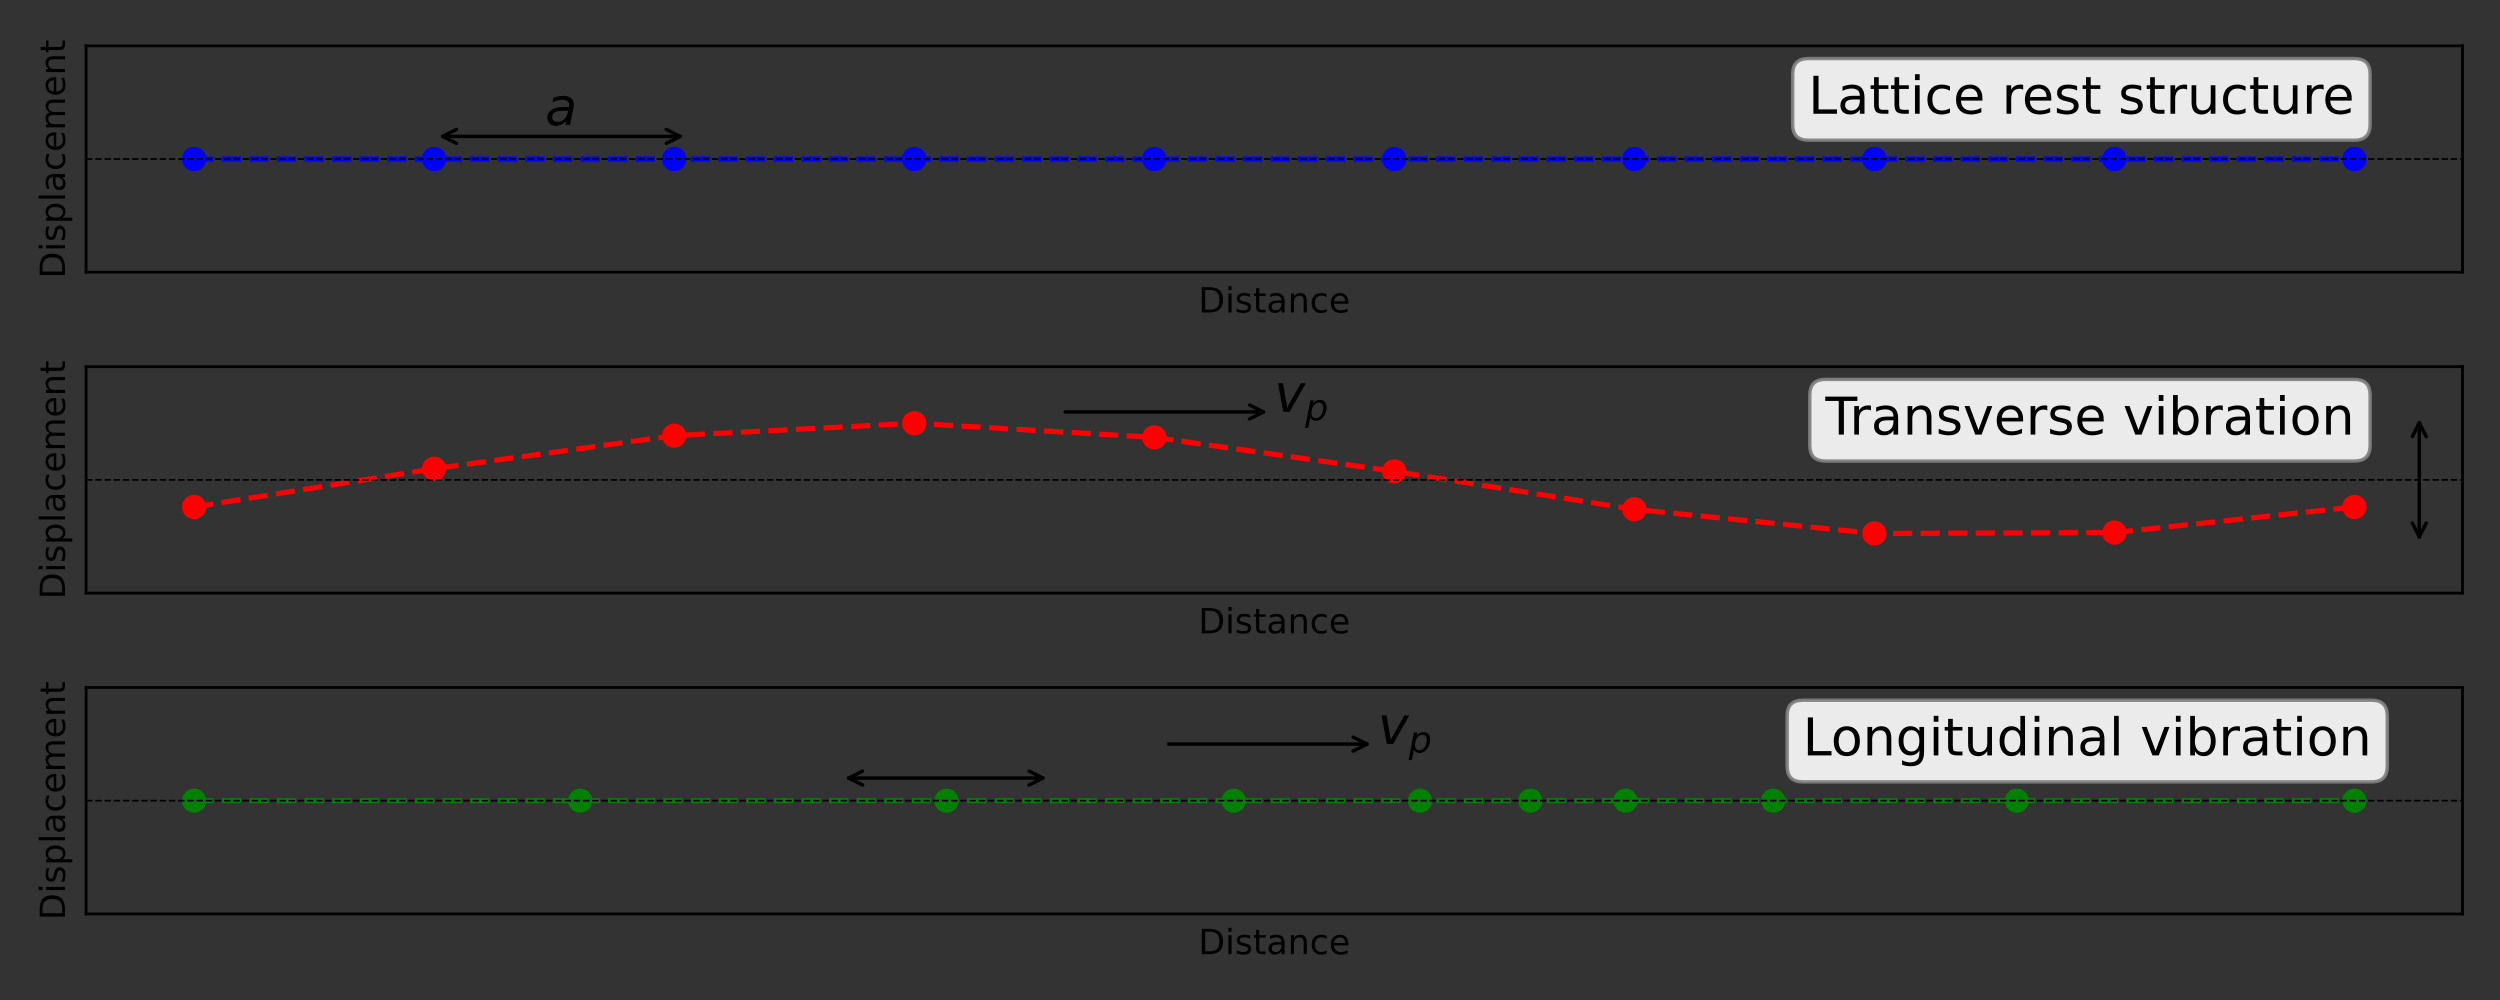 <?xml version="1.0" encoding="utf-8" standalone="no"?>
<!DOCTYPE svg PUBLIC "-//W3C//DTD SVG 1.1//EN"
  "http://www.w3.org/Graphics/SVG/1.1/DTD/svg11.dtd">
<!-- Created with matplotlib (https://matplotlib.org/) -->
<svg height="288pt" version="1.1" viewBox="0 0 720 288" width="720pt" xmlns="http://www.w3.org/2000/svg" xmlns:xlink="http://www.w3.org/1999/xlink">
 <rect x="0" y="0" width="720" height="288" fill="#333333" stroke="none"/>
 <defs>
  <style type="text/css">
*{stroke-linecap:butt;stroke-linejoin:round;}
  </style>
 </defs>
 <g id="figure_1">
  <g id="patch_1">
   <path d="M 0 288 
L 720 288 
L 720 0 
L 0 0 
z
" style="fill:none;"/>
  </g>
  <g id="axes_1">
   <g id="patch_2">
    <path d="M 24.8 78.4 
L 709.2 78.4 
L 709.2 13.199 
L 24.8 13.199 
z
" style="fill:none;"/>
   </g>
   <g id="matplotlib.axis_1">
    <g id="text_1">
     <!-- Distance -->
     <defs>
      <path d="M 19.672 64.797 
L 19.672 8.109 
L 31.594 8.109 
Q 46.688 8.109 53.688 14.938 
Q 60.688 21.781 60.688 36.531 
Q 60.688 51.172 53.688 57.984 
Q 46.688 64.797 31.594 64.797 
z
M 9.812 72.906 
L 30.078 72.906 
Q 51.266 72.906 61.172 64.094 
Q 71.094 55.281 71.094 36.531 
Q 71.094 17.672 61.125 8.828 
Q 51.172 0 30.078 0 
L 9.812 0 
z
" id="DejaVuSans-68"/>
      <path d="M 9.422 54.688 
L 18.406 54.688 
L 18.406 0 
L 9.422 0 
z
M 9.422 75.984 
L 18.406 75.984 
L 18.406 64.594 
L 9.422 64.594 
z
" id="DejaVuSans-105"/>
      <path d="M 44.281 53.078 
L 44.281 44.578 
Q 40.484 46.531 36.375 47.5 
Q 32.281 48.484 27.875 48.484 
Q 21.188 48.484 17.844 46.438 
Q 14.5 44.391 14.5 40.281 
Q 14.5 37.156 16.891 35.375 
Q 19.281 33.594 26.516 31.984 
L 29.594 31.297 
Q 39.156 29.25 43.188 25.516 
Q 47.219 21.781 47.219 15.094 
Q 47.219 7.469 41.188 3.016 
Q 35.156 -1.422 24.609 -1.422 
Q 20.219 -1.422 15.453 -0.562 
Q 10.688 0.297 5.422 2 
L 5.422 11.281 
Q 10.406 8.688 15.234 7.391 
Q 20.062 6.109 24.812 6.109 
Q 31.156 6.109 34.562 8.281 
Q 37.984 10.453 37.984 14.406 
Q 37.984 18.062 35.516 20.016 
Q 33.062 21.969 24.703 23.781 
L 21.578 24.516 
Q 13.234 26.266 9.516 29.906 
Q 5.812 33.547 5.812 39.891 
Q 5.812 47.609 11.281 51.797 
Q 16.75 56 26.812 56 
Q 31.781 56 36.172 55.266 
Q 40.578 54.547 44.281 53.078 
z
" id="DejaVuSans-115"/>
      <path d="M 18.312 70.219 
L 18.312 54.688 
L 36.812 54.688 
L 36.812 47.703 
L 18.312 47.703 
L 18.312 18.016 
Q 18.312 11.328 20.141 9.422 
Q 21.969 7.516 27.594 7.516 
L 36.812 7.516 
L 36.812 0 
L 27.594 0 
Q 17.188 0 13.234 3.875 
Q 9.281 7.766 9.281 18.016 
L 9.281 47.703 
L 2.688 47.703 
L 2.688 54.688 
L 9.281 54.688 
L 9.281 70.219 
z
" id="DejaVuSans-116"/>
      <path d="M 34.281 27.484 
Q 23.391 27.484 19.188 25 
Q 14.984 22.516 14.984 16.5 
Q 14.984 11.719 18.141 8.906 
Q 21.297 6.109 26.703 6.109 
Q 34.188 6.109 38.703 11.406 
Q 43.219 16.703 43.219 25.484 
L 43.219 27.484 
z
M 52.203 31.203 
L 52.203 0 
L 43.219 0 
L 43.219 8.297 
Q 40.141 3.328 35.547 0.953 
Q 30.953 -1.422 24.312 -1.422 
Q 15.922 -1.422 10.953 3.297 
Q 6 8.016 6 15.922 
Q 6 25.141 12.172 29.828 
Q 18.359 34.516 30.609 34.516 
L 43.219 34.516 
L 43.219 35.406 
Q 43.219 41.609 39.141 45 
Q 35.062 48.391 27.688 48.391 
Q 23 48.391 18.547 47.266 
Q 14.109 46.141 10.016 43.891 
L 10.016 52.203 
Q 14.938 54.109 19.578 55.047 
Q 24.219 56 28.609 56 
Q 40.484 56 46.344 49.844 
Q 52.203 43.703 52.203 31.203 
z
" id="DejaVuSans-97"/>
      <path d="M 54.891 33.016 
L 54.891 0 
L 45.906 0 
L 45.906 32.719 
Q 45.906 40.484 42.875 44.328 
Q 39.844 48.188 33.797 48.188 
Q 26.516 48.188 22.312 43.547 
Q 18.109 38.922 18.109 30.906 
L 18.109 0 
L 9.078 0 
L 9.078 54.688 
L 18.109 54.688 
L 18.109 46.188 
Q 21.344 51.125 25.703 53.562 
Q 30.078 56 35.797 56 
Q 45.219 56 50.047 50.172 
Q 54.891 44.344 54.891 33.016 
z
" id="DejaVuSans-110"/>
      <path d="M 48.781 52.594 
L 48.781 44.188 
Q 44.969 46.297 41.141 47.344 
Q 37.312 48.391 33.406 48.391 
Q 24.656 48.391 19.812 42.844 
Q 14.984 37.312 14.984 27.297 
Q 14.984 17.281 19.812 11.734 
Q 24.656 6.203 33.406 6.203 
Q 37.312 6.203 41.141 7.25 
Q 44.969 8.297 48.781 10.406 
L 48.781 2.094 
Q 45.016 0.344 40.984 -0.531 
Q 36.969 -1.422 32.422 -1.422 
Q 20.062 -1.422 12.781 6.344 
Q 5.516 14.109 5.516 27.297 
Q 5.516 40.672 12.859 48.328 
Q 20.219 56 33.016 56 
Q 37.156 56 41.109 55.141 
Q 45.062 54.297 48.781 52.594 
z
" id="DejaVuSans-99"/>
      <path d="M 56.203 29.594 
L 56.203 25.203 
L 14.891 25.203 
Q 15.484 15.922 20.484 11.062 
Q 25.484 6.203 34.422 6.203 
Q 39.594 6.203 44.453 7.469 
Q 49.312 8.734 54.109 11.281 
L 54.109 2.781 
Q 49.266 0.734 44.188 -0.344 
Q 39.109 -1.422 33.891 -1.422 
Q 20.797 -1.422 13.156 6.188 
Q 5.516 13.812 5.516 26.812 
Q 5.516 40.234 12.766 48.109 
Q 20.016 56 32.328 56 
Q 43.359 56 49.781 48.891 
Q 56.203 41.797 56.203 29.594 
z
M 47.219 32.234 
Q 47.125 39.594 43.094 43.984 
Q 39.062 48.391 32.422 48.391 
Q 24.906 48.391 20.391 44.141 
Q 15.875 39.891 15.188 32.172 
z
" id="DejaVuSans-101"/>
     </defs>
     <g transform="translate(345.137 89.998)scale(0.1 -0.1)">
      <use xlink:href="#DejaVuSans-68"/>
      <use x="77.002" xlink:href="#DejaVuSans-105"/>
      <use x="104.785" xlink:href="#DejaVuSans-115"/>
      <use x="156.885" xlink:href="#DejaVuSans-116"/>
      <use x="196.094" xlink:href="#DejaVuSans-97"/>
      <use x="257.373" xlink:href="#DejaVuSans-110"/>
      <use x="320.752" xlink:href="#DejaVuSans-99"/>
      <use x="375.732" xlink:href="#DejaVuSans-101"/>
     </g>
    </g>
   </g>
   <g id="matplotlib.axis_2">
    <g id="text_2">
     <!-- Displacement -->
     <defs>
      <path d="M 18.109 8.203 
L 18.109 -20.797 
L 9.078 -20.797 
L 9.078 54.688 
L 18.109 54.688 
L 18.109 46.391 
Q 20.953 51.266 25.266 53.625 
Q 29.594 56 35.594 56 
Q 45.562 56 51.781 48.094 
Q 58.016 40.188 58.016 27.297 
Q 58.016 14.406 51.781 6.484 
Q 45.562 -1.422 35.594 -1.422 
Q 29.594 -1.422 25.266 0.953 
Q 20.953 3.328 18.109 8.203 
z
M 48.688 27.297 
Q 48.688 37.203 44.609 42.844 
Q 40.531 48.484 33.406 48.484 
Q 26.266 48.484 22.188 42.844 
Q 18.109 37.203 18.109 27.297 
Q 18.109 17.391 22.188 11.75 
Q 26.266 6.109 33.406 6.109 
Q 40.531 6.109 44.609 11.75 
Q 48.688 17.391 48.688 27.297 
z
" id="DejaVuSans-112"/>
      <path d="M 9.422 75.984 
L 18.406 75.984 
L 18.406 0 
L 9.422 0 
z
" id="DejaVuSans-108"/>
      <path d="M 52 44.188 
Q 55.375 50.25 60.062 53.125 
Q 64.75 56 71.094 56 
Q 79.641 56 84.281 50.016 
Q 88.922 44.047 88.922 33.016 
L 88.922 0 
L 79.891 0 
L 79.891 32.719 
Q 79.891 40.578 77.094 44.375 
Q 74.312 48.188 68.609 48.188 
Q 61.625 48.188 57.562 43.547 
Q 53.516 38.922 53.516 30.906 
L 53.516 0 
L 44.484 0 
L 44.484 32.719 
Q 44.484 40.625 41.703 44.406 
Q 38.922 48.188 33.109 48.188 
Q 26.219 48.188 22.156 43.531 
Q 18.109 38.875 18.109 30.906 
L 18.109 0 
L 9.078 0 
L 9.078 54.688 
L 18.109 54.688 
L 18.109 46.188 
Q 21.188 51.219 25.484 53.609 
Q 29.781 56 35.688 56 
Q 41.656 56 45.828 52.969 
Q 50 49.953 52 44.188 
z
" id="DejaVuSans-109"/>
     </defs>
     <g transform="translate(18.72 80.172)rotate(-90)scale(0.1 -0.1)">
      <use xlink:href="#DejaVuSans-68"/>
      <use x="77.002" xlink:href="#DejaVuSans-105"/>
      <use x="104.785" xlink:href="#DejaVuSans-115"/>
      <use x="156.885" xlink:href="#DejaVuSans-112"/>
      <use x="220.361" xlink:href="#DejaVuSans-108"/>
      <use x="248.145" xlink:href="#DejaVuSans-97"/>
      <use x="309.424" xlink:href="#DejaVuSans-99"/>
      <use x="364.404" xlink:href="#DejaVuSans-101"/>
      <use x="425.928" xlink:href="#DejaVuSans-109"/>
      <use x="523.34" xlink:href="#DejaVuSans-101"/>
      <use x="584.863" xlink:href="#DejaVuSans-110"/>
      <use x="648.242" xlink:href="#DejaVuSans-116"/>
     </g>
    </g>
   </g>
   <g id="line2d_1">
    <path clip-path="url(#p60d34b40c6)" d="M 55.909 45.799 
L 125.04 45.799 
L 194.172 45.799 
L 263.303 45.799 
L 332.434 45.799 
L 401.566 45.799 
L 470.697 45.799 
L 539.828 45.799 
L 608.96 45.799 
L 678.091 45.799 
" style="fill:none;stroke:#0000ff;stroke-dasharray:5.55,2.4;stroke-dashoffset:0;stroke-width:1.5;"/>
    <defs>
     <path d="M 0 3 
C 0.796 3 1.559 2.684 2.121 2.121 
C 2.684 1.559 3 0.796 3 0 
C 3 -0.796 2.684 -1.559 2.121 -2.121 
C 1.559 -2.684 0.796 -3 0 -3 
C -0.796 -3 -1.559 -2.684 -2.121 -2.121 
C -2.684 -1.559 -3 -0.796 -3 0 
C -3 0.796 -2.684 1.559 -2.121 2.121 
C -1.559 2.684 -0.796 3 0 3 
z
" id="m6bed01bec3" style="stroke:#0000ff;"/>
    </defs>
    <g clip-path="url(#p60d34b40c6)">
     <use style="fill:#0000ff;stroke:#0000ff;" x="55.909" xlink:href="#m6bed01bec3" y="45.799"/>
     <use style="fill:#0000ff;stroke:#0000ff;" x="125.04" xlink:href="#m6bed01bec3" y="45.799"/>
     <use style="fill:#0000ff;stroke:#0000ff;" x="194.172" xlink:href="#m6bed01bec3" y="45.799"/>
     <use style="fill:#0000ff;stroke:#0000ff;" x="263.303" xlink:href="#m6bed01bec3" y="45.799"/>
     <use style="fill:#0000ff;stroke:#0000ff;" x="332.434" xlink:href="#m6bed01bec3" y="45.799"/>
     <use style="fill:#0000ff;stroke:#0000ff;" x="401.566" xlink:href="#m6bed01bec3" y="45.799"/>
     <use style="fill:#0000ff;stroke:#0000ff;" x="470.697" xlink:href="#m6bed01bec3" y="45.799"/>
     <use style="fill:#0000ff;stroke:#0000ff;" x="539.828" xlink:href="#m6bed01bec3" y="45.799"/>
     <use style="fill:#0000ff;stroke:#0000ff;" x="608.96" xlink:href="#m6bed01bec3" y="45.799"/>
     <use style="fill:#0000ff;stroke:#0000ff;" x="678.091" xlink:href="#m6bed01bec3" y="45.799"/>
    </g>
   </g>
   <g id="line2d_2">
    <path clip-path="url(#p60d34b40c6)" d="M 24.8 45.799 
L 709.2 45.799 
" style="fill:none;stroke:#000000;stroke-dasharray:1.85,0.8;stroke-dashoffset:0;stroke-width:0.5;"/>
   </g>
   <g id="patch_3">
    <path d="M 24.8 78.4 
L 24.8 13.199 
" style="fill:none;stroke:#000000;stroke-linecap:square;stroke-linejoin:miter;stroke-width:0.8;"/>
   </g>
   <g id="patch_4">
    <path d="M 709.2 78.4 
L 709.2 13.199 
" style="fill:none;stroke:#000000;stroke-linecap:square;stroke-linejoin:miter;stroke-width:0.8;"/>
   </g>
   <g id="patch_5">
    <path d="M 24.8 78.4 
L 709.2 78.4 
" style="fill:none;stroke:#000000;stroke-linecap:square;stroke-linejoin:miter;stroke-width:0.8;"/>
   </g>
   <g id="patch_6">
    <path d="M 24.8 13.199 
L 709.2 13.199 
" style="fill:none;stroke:#000000;stroke-linecap:square;stroke-linejoin:miter;stroke-width:0.8;"/>
   </g>
   <g id="patch_7">
    <path d="M 195.892 39.279 
Q 161.68 39.279 127.467 39.279 
" style="fill:none;stroke:#000000;stroke-linecap:round;"/>
    <path d="M 191.892 37.279 
L 195.892 39.279 
L 191.892 41.279 
" style="fill:none;stroke:#000000;stroke-linecap:round;"/>
    <path d="M 131.467 41.279 
L 127.467 39.279 
L 131.467 37.279 
" style="fill:none;stroke:#000000;stroke-linecap:round;"/>
   </g>
   <g id="text_3">
    <!-- $a$ -->
    <defs>
     <path d="M 53.719 31.203 
L 47.609 0 
L 38.625 0 
L 40.281 8.297 
Q 36.328 3.422 31.266 1 
Q 26.219 -1.422 20.016 -1.422 
Q 13.031 -1.422 8.562 2.844 
Q 4.109 7.125 4.109 13.812 
Q 4.109 23.391 11.75 28.953 
Q 19.391 34.516 32.812 34.516 
L 45.312 34.516 
L 45.797 36.922 
Q 45.906 37.312 45.953 37.766 
Q 46 38.234 46 39.203 
Q 46 43.562 42.453 45.969 
Q 38.922 48.391 32.516 48.391 
Q 28.125 48.391 23.5 47.266 
Q 18.891 46.141 14.016 43.891 
L 15.578 52.203 
Q 20.656 54.109 25.516 55.047 
Q 30.375 56 34.906 56 
Q 44.578 56 49.625 51.797 
Q 54.688 47.609 54.688 39.594 
Q 54.688 37.984 54.438 35.812 
Q 54.203 33.641 53.719 31.203 
z
M 44 27.484 
L 35.016 27.484 
Q 23.969 27.484 18.672 24.531 
Q 13.375 21.578 13.375 15.375 
Q 13.375 11.078 16.078 8.641 
Q 18.797 6.203 23.578 6.203 
Q 30.906 6.203 36.375 11.453 
Q 41.844 16.703 43.609 25.484 
z
" id="DejaVuSans-Oblique-97"/>
    </defs>
    <g transform="translate(157.03 36.019)scale(0.15 -0.15)">
     <use xlink:href="#DejaVuSans-Oblique-97"/>
    </g>
   </g>
   <g id="text_4">
    <g id="patch_8">
     <path d="M 520.788 40.379 
L 678.091 40.379 
Q 682.591 40.379 682.591 35.879 
L 682.591 21.361 
Q 682.591 16.861 678.091 16.861 
L 520.788 16.861 
Q 516.288 16.861 516.288 21.361 
L 516.288 35.879 
Q 516.288 40.379 520.788 40.379 
z
" style="fill:#ffffff;opacity:0.9;stroke:#808080;stroke-linejoin:miter;"/>
    </g>
    <!-- Lattice rest structure -->
    <defs>
     <path d="M 9.812 72.906 
L 19.672 72.906 
L 19.672 8.297 
L 55.172 8.297 
L 55.172 0 
L 9.812 0 
z
" id="DejaVuSans-76"/>
     <path id="DejaVuSans-32"/>
     <path d="M 41.109 46.297 
Q 39.594 47.172 37.812 47.578 
Q 36.031 48 33.891 48 
Q 26.266 48 22.188 43.047 
Q 18.109 38.094 18.109 28.812 
L 18.109 0 
L 9.078 0 
L 9.078 54.688 
L 18.109 54.688 
L 18.109 46.188 
Q 20.953 51.172 25.484 53.578 
Q 30.031 56 36.531 56 
Q 37.453 56 38.578 55.875 
Q 39.703 55.766 41.062 55.516 
z
" id="DejaVuSans-114"/>
     <path d="M 8.5 21.578 
L 8.5 54.688 
L 17.484 54.688 
L 17.484 21.922 
Q 17.484 14.156 20.5 10.266 
Q 23.531 6.391 29.594 6.391 
Q 36.859 6.391 41.078 11.031 
Q 45.312 15.672 45.312 23.688 
L 45.312 54.688 
L 54.297 54.688 
L 54.297 0 
L 45.312 0 
L 45.312 8.406 
Q 42.047 3.422 37.719 1 
Q 33.406 -1.422 27.688 -1.422 
Q 18.266 -1.422 13.375 4.438 
Q 8.5 10.297 8.5 21.578 
z
M 31.109 56 
z
" id="DejaVuSans-117"/>
    </defs>
    <g transform="translate(520.788 32.759)scale(0.15 -0.15)">
     <use xlink:href="#DejaVuSans-76"/>
     <use x="55.713" xlink:href="#DejaVuSans-97"/>
     <use x="116.992" xlink:href="#DejaVuSans-116"/>
     <use x="156.201" xlink:href="#DejaVuSans-116"/>
     <use x="195.41" xlink:href="#DejaVuSans-105"/>
     <use x="223.193" xlink:href="#DejaVuSans-99"/>
     <use x="278.174" xlink:href="#DejaVuSans-101"/>
     <use x="339.697" xlink:href="#DejaVuSans-32"/>
     <use x="371.484" xlink:href="#DejaVuSans-114"/>
     <use x="410.348" xlink:href="#DejaVuSans-101"/>
     <use x="471.871" xlink:href="#DejaVuSans-115"/>
     <use x="523.971" xlink:href="#DejaVuSans-116"/>
     <use x="563.18" xlink:href="#DejaVuSans-32"/>
     <use x="594.967" xlink:href="#DejaVuSans-115"/>
     <use x="647.066" xlink:href="#DejaVuSans-116"/>
     <use x="686.275" xlink:href="#DejaVuSans-114"/>
     <use x="727.389" xlink:href="#DejaVuSans-117"/>
     <use x="790.768" xlink:href="#DejaVuSans-99"/>
     <use x="845.748" xlink:href="#DejaVuSans-116"/>
     <use x="884.957" xlink:href="#DejaVuSans-117"/>
     <use x="948.336" xlink:href="#DejaVuSans-114"/>
     <use x="987.199" xlink:href="#DejaVuSans-101"/>
    </g>
   </g>
  </g>
  <g id="axes_2">
   <g id="patch_9">
    <path d="M 24.8 170.8 
L 709.2 170.8 
L 709.2 105.599 
L 24.8 105.599 
z
" style="fill:none;"/>
   </g>
   <g id="matplotlib.axis_3">
    <g id="text_5">
     <!-- Distance -->
     <g transform="translate(345.137 182.398)scale(0.1 -0.1)">
      <use xlink:href="#DejaVuSans-68"/>
      <use x="77.002" xlink:href="#DejaVuSans-105"/>
      <use x="104.785" xlink:href="#DejaVuSans-115"/>
      <use x="156.885" xlink:href="#DejaVuSans-116"/>
      <use x="196.094" xlink:href="#DejaVuSans-97"/>
      <use x="257.373" xlink:href="#DejaVuSans-110"/>
      <use x="320.752" xlink:href="#DejaVuSans-99"/>
      <use x="375.732" xlink:href="#DejaVuSans-101"/>
     </g>
    </g>
   </g>
   <g id="matplotlib.axis_4">
    <g id="text_6">
     <!-- Displacement -->
     <g transform="translate(18.72 172.572)rotate(-90)scale(0.1 -0.1)">
      <use xlink:href="#DejaVuSans-68"/>
      <use x="77.002" xlink:href="#DejaVuSans-105"/>
      <use x="104.785" xlink:href="#DejaVuSans-115"/>
      <use x="156.885" xlink:href="#DejaVuSans-112"/>
      <use x="220.361" xlink:href="#DejaVuSans-108"/>
      <use x="248.145" xlink:href="#DejaVuSans-97"/>
      <use x="309.424" xlink:href="#DejaVuSans-99"/>
      <use x="364.404" xlink:href="#DejaVuSans-101"/>
      <use x="425.928" xlink:href="#DejaVuSans-109"/>
      <use x="523.34" xlink:href="#DejaVuSans-101"/>
      <use x="584.863" xlink:href="#DejaVuSans-110"/>
      <use x="648.242" xlink:href="#DejaVuSans-116"/>
     </g>
    </g>
   </g>
   <g id="line2d_3">
    <path clip-path="url(#p6afa0eaeaa)" d="M 55.909 146.014 
L 125.04 134.991 
L 194.172 125.469 
L 263.303 121.903 
L 332.434 125.963 
L 401.566 135.748 
L 470.697 146.68 
L 539.828 153.644 
L 608.96 153.381 
L 678.091 146.014 
" style="fill:none;stroke:#ff0000;stroke-dasharray:5.55,2.4;stroke-dashoffset:0;stroke-width:1.5;"/>
    <defs>
     <path d="M 0 3 
C 0.796 3 1.559 2.684 2.121 2.121 
C 2.684 1.559 3 0.796 3 0 
C 3 -0.796 2.684 -1.559 2.121 -2.121 
C 1.559 -2.684 0.796 -3 0 -3 
C -0.796 -3 -1.559 -2.684 -2.121 -2.121 
C -2.684 -1.559 -3 -0.796 -3 0 
C -3 0.796 -2.684 1.559 -2.121 2.121 
C -1.559 2.684 -0.796 3 0 3 
z
" id="m65dce9ff6a" style="stroke:#ff0000;"/>
    </defs>
    <g clip-path="url(#p6afa0eaeaa)">
     <use style="fill:#ff0000;stroke:#ff0000;" x="55.909" xlink:href="#m65dce9ff6a" y="146.014"/>
     <use style="fill:#ff0000;stroke:#ff0000;" x="125.04" xlink:href="#m65dce9ff6a" y="134.991"/>
     <use style="fill:#ff0000;stroke:#ff0000;" x="194.172" xlink:href="#m65dce9ff6a" y="125.469"/>
     <use style="fill:#ff0000;stroke:#ff0000;" x="263.303" xlink:href="#m65dce9ff6a" y="121.903"/>
     <use style="fill:#ff0000;stroke:#ff0000;" x="332.434" xlink:href="#m65dce9ff6a" y="125.963"/>
     <use style="fill:#ff0000;stroke:#ff0000;" x="401.566" xlink:href="#m65dce9ff6a" y="135.748"/>
     <use style="fill:#ff0000;stroke:#ff0000;" x="470.697" xlink:href="#m65dce9ff6a" y="146.68"/>
     <use style="fill:#ff0000;stroke:#ff0000;" x="539.828" xlink:href="#m65dce9ff6a" y="153.644"/>
     <use style="fill:#ff0000;stroke:#ff0000;" x="608.96" xlink:href="#m65dce9ff6a" y="153.381"/>
     <use style="fill:#ff0000;stroke:#ff0000;" x="678.091" xlink:href="#m65dce9ff6a" y="146.014"/>
    </g>
   </g>
   <g id="line2d_4">
    <path clip-path="url(#p6afa0eaeaa)" d="M 24.8 138.199 
L 709.2 138.199 
" style="fill:none;stroke:#000000;stroke-dasharray:1.85,0.8;stroke-dashoffset:0;stroke-width:0.5;"/>
   </g>
   <g id="patch_10">
    <path d="M 24.8 170.8 
L 24.8 105.599 
" style="fill:none;stroke:#000000;stroke-linecap:square;stroke-linejoin:miter;stroke-width:0.8;"/>
   </g>
   <g id="patch_11">
    <path d="M 709.2 170.8 
L 709.2 105.599 
" style="fill:none;stroke:#000000;stroke-linecap:square;stroke-linejoin:miter;stroke-width:0.8;"/>
   </g>
   <g id="patch_12">
    <path d="M 24.8 170.8 
L 709.2 170.8 
" style="fill:none;stroke:#000000;stroke-linecap:square;stroke-linejoin:miter;stroke-width:0.8;"/>
   </g>
   <g id="patch_13">
    <path d="M 24.8 105.599 
L 709.2 105.599 
" style="fill:none;stroke:#000000;stroke-linecap:square;stroke-linejoin:miter;stroke-width:0.8;"/>
   </g>
   <g id="patch_14">
    <path d="M 363.881 118.639 
Q 335.892 118.639 306.785 118.639 
" style="fill:none;stroke:#000000;stroke-linecap:round;"/>
    <path d="M 359.881 116.639 
L 363.881 118.639 
L 359.881 120.639 
" style="fill:none;stroke:#000000;stroke-linecap:round;"/>
   </g>
   <g id="text_7">
    <!-- $v_p$ -->
    <defs>
     <path d="M 7.172 54.688 
L 16.703 54.688 
L 24.703 8.203 
L 50.875 54.688 
L 60.406 54.688 
L 29.297 0 
L 17.188 0 
z
" id="DejaVuSans-Oblique-118"/>
     <path d="M 49.609 33.688 
Q 49.609 40.875 46.484 44.672 
Q 43.359 48.484 37.5 48.484 
Q 33.5 48.484 29.859 46.438 
Q 26.219 44.391 23.391 40.484 
Q 20.609 36.625 18.938 31.156 
Q 17.281 25.688 17.281 20.312 
Q 17.281 13.484 20.406 9.797 
Q 23.531 6.109 29.297 6.109 
Q 33.547 6.109 37.188 8.109 
Q 40.828 10.109 43.406 13.922 
Q 46.188 17.922 47.891 23.344 
Q 49.609 28.766 49.609 33.688 
z
M 21.781 46.391 
Q 25.391 51.125 30.297 53.562 
Q 35.203 56 41.219 56 
Q 49.609 56 54.25 50.5 
Q 58.891 45.016 58.891 35.109 
Q 58.891 27 56 19.656 
Q 53.125 12.312 47.703 6.5 
Q 44.094 2.641 39.547 0.609 
Q 35.016 -1.422 29.984 -1.422 
Q 24.172 -1.422 20.219 1 
Q 16.266 3.422 14.312 8.203 
L 8.688 -20.797 
L -0.297 -20.797 
L 14.406 54.688 
L 23.391 54.688 
z
" id="DejaVuSans-Oblique-112"/>
    </defs>
    <g transform="translate(367 118.639)scale(0.15 -0.15)">
     <use transform="translate(0 0.312)" xlink:href="#DejaVuSans-Oblique-118"/>
     <use transform="translate(59.18 -16.094)scale(0.7)" xlink:href="#DejaVuSans-Oblique-112"/>
    </g>
   </g>
   <g id="patch_15">
    <path d="M 696.756 121.758 
Q 696.756 138.201 696.756 154.643 
" style="fill:none;stroke:#000000;stroke-linecap:round;"/>
    <path d="M 694.756 125.758 
L 696.756 121.758 
L 698.756 125.758 
" style="fill:none;stroke:#000000;stroke-linecap:round;"/>
    <path d="M 698.756 150.643 
L 696.756 154.643 
L 694.756 150.643 
" style="fill:none;stroke:#000000;stroke-linecap:round;"/>
   </g>
   <g id="text_8">
    <g id="patch_16">
     <path d="M 525.719 132.779 
L 678.091 132.779 
Q 682.591 132.779 682.591 128.279 
L 682.591 113.761 
Q 682.591 109.261 678.091 109.261 
L 525.719 109.261 
Q 521.219 109.261 521.219 113.761 
L 521.219 128.279 
Q 521.219 132.779 525.719 132.779 
z
" style="fill:#ffffff;opacity:0.9;stroke:#808080;stroke-linejoin:miter;"/>
    </g>
    <!-- Transverse vibration -->
    <defs>
     <path d="M -0.297 72.906 
L 61.375 72.906 
L 61.375 64.594 
L 35.5 64.594 
L 35.5 0 
L 25.594 0 
L 25.594 64.594 
L -0.297 64.594 
z
" id="DejaVuSans-84"/>
     <path d="M 2.984 54.688 
L 12.5 54.688 
L 29.594 8.797 
L 46.688 54.688 
L 56.203 54.688 
L 35.688 0 
L 23.484 0 
z
" id="DejaVuSans-118"/>
     <path d="M 48.688 27.297 
Q 48.688 37.203 44.609 42.844 
Q 40.531 48.484 33.406 48.484 
Q 26.266 48.484 22.188 42.844 
Q 18.109 37.203 18.109 27.297 
Q 18.109 17.391 22.188 11.75 
Q 26.266 6.109 33.406 6.109 
Q 40.531 6.109 44.609 11.75 
Q 48.688 17.391 48.688 27.297 
z
M 18.109 46.391 
Q 20.953 51.266 25.266 53.625 
Q 29.594 56 35.594 56 
Q 45.562 56 51.781 48.094 
Q 58.016 40.188 58.016 27.297 
Q 58.016 14.406 51.781 6.484 
Q 45.562 -1.422 35.594 -1.422 
Q 29.594 -1.422 25.266 0.953 
Q 20.953 3.328 18.109 8.203 
L 18.109 0 
L 9.078 0 
L 9.078 75.984 
L 18.109 75.984 
z
" id="DejaVuSans-98"/>
     <path d="M 30.609 48.391 
Q 23.391 48.391 19.188 42.75 
Q 14.984 37.109 14.984 27.297 
Q 14.984 17.484 19.156 11.844 
Q 23.344 6.203 30.609 6.203 
Q 37.797 6.203 41.984 11.859 
Q 46.188 17.531 46.188 27.297 
Q 46.188 37.016 41.984 42.703 
Q 37.797 48.391 30.609 48.391 
z
M 30.609 56 
Q 42.328 56 49.016 48.375 
Q 55.719 40.766 55.719 27.297 
Q 55.719 13.875 49.016 6.219 
Q 42.328 -1.422 30.609 -1.422 
Q 18.844 -1.422 12.172 6.219 
Q 5.516 13.875 5.516 27.297 
Q 5.516 40.766 12.172 48.375 
Q 18.844 56 30.609 56 
z
" id="DejaVuSans-111"/>
    </defs>
    <g transform="translate(525.719 125.159)scale(0.15 -0.15)">
     <use xlink:href="#DejaVuSans-84"/>
     <use x="46.334" xlink:href="#DejaVuSans-114"/>
     <use x="87.447" xlink:href="#DejaVuSans-97"/>
     <use x="148.727" xlink:href="#DejaVuSans-110"/>
     <use x="212.105" xlink:href="#DejaVuSans-115"/>
     <use x="264.205" xlink:href="#DejaVuSans-118"/>
     <use x="323.385" xlink:href="#DejaVuSans-101"/>
     <use x="384.908" xlink:href="#DejaVuSans-114"/>
     <use x="426.021" xlink:href="#DejaVuSans-115"/>
     <use x="478.121" xlink:href="#DejaVuSans-101"/>
     <use x="539.645" xlink:href="#DejaVuSans-32"/>
     <use x="571.432" xlink:href="#DejaVuSans-118"/>
     <use x="630.611" xlink:href="#DejaVuSans-105"/>
     <use x="658.395" xlink:href="#DejaVuSans-98"/>
     <use x="721.871" xlink:href="#DejaVuSans-114"/>
     <use x="762.984" xlink:href="#DejaVuSans-97"/>
     <use x="824.264" xlink:href="#DejaVuSans-116"/>
     <use x="863.473" xlink:href="#DejaVuSans-105"/>
     <use x="891.256" xlink:href="#DejaVuSans-111"/>
     <use x="952.438" xlink:href="#DejaVuSans-110"/>
    </g>
   </g>
  </g>
  <g id="axes_3">
   <g id="patch_17">
    <path d="M 24.8 263.2 
L 709.2 263.2 
L 709.2 197.999 
L 24.8 197.999 
z
" style="fill:none;"/>
   </g>
   <g id="matplotlib.axis_5">
    <g id="text_9">
     <!-- Distance -->
     <g transform="translate(345.137 274.798)scale(0.1 -0.1)">
      <use xlink:href="#DejaVuSans-68"/>
      <use x="77.002" xlink:href="#DejaVuSans-105"/>
      <use x="104.785" xlink:href="#DejaVuSans-115"/>
      <use x="156.885" xlink:href="#DejaVuSans-116"/>
      <use x="196.094" xlink:href="#DejaVuSans-97"/>
      <use x="257.373" xlink:href="#DejaVuSans-110"/>
      <use x="320.752" xlink:href="#DejaVuSans-99"/>
      <use x="375.732" xlink:href="#DejaVuSans-101"/>
     </g>
    </g>
   </g>
   <g id="matplotlib.axis_6">
    <g id="text_10">
     <!-- Displacement -->
     <g transform="translate(18.72 264.972)rotate(-90)scale(0.1 -0.1)">
      <use xlink:href="#DejaVuSans-68"/>
      <use x="77.002" xlink:href="#DejaVuSans-105"/>
      <use x="104.785" xlink:href="#DejaVuSans-115"/>
      <use x="156.885" xlink:href="#DejaVuSans-112"/>
      <use x="220.361" xlink:href="#DejaVuSans-108"/>
      <use x="248.145" xlink:href="#DejaVuSans-97"/>
      <use x="309.424" xlink:href="#DejaVuSans-99"/>
      <use x="364.404" xlink:href="#DejaVuSans-101"/>
      <use x="425.928" xlink:href="#DejaVuSans-109"/>
      <use x="523.34" xlink:href="#DejaVuSans-101"/>
      <use x="584.863" xlink:href="#DejaVuSans-110"/>
      <use x="648.242" xlink:href="#DejaVuSans-116"/>
     </g>
    </g>
   </g>
   <g id="line2d_5">
    <path clip-path="url(#pe54b2a7a5d)" d="M 55.909 230.599 
L 167.116 230.599 
L 272.593 230.599 
L 355.333 230.599 
L 408.968 230.599 
L 440.75 230.599 
L 468.154 230.599 
L 510.705 230.599 
L 580.841 230.599 
L 678.091 230.599 
" style="fill:none;stroke:#008000;stroke-dasharray:5.55,2.4;stroke-dashoffset:0;stroke-width:1.5;"/>
    <defs>
     <path d="M 0 3 
C 0.796 3 1.559 2.684 2.121 2.121 
C 2.684 1.559 3 0.796 3 0 
C 3 -0.796 2.684 -1.559 2.121 -2.121 
C 1.559 -2.684 0.796 -3 0 -3 
C -0.796 -3 -1.559 -2.684 -2.121 -2.121 
C -2.684 -1.559 -3 -0.796 -3 0 
C -3 0.796 -2.684 1.559 -2.121 2.121 
C -1.559 2.684 -0.796 3 0 3 
z
" id="m98e6301b26" style="stroke:#008000;"/>
    </defs>
    <g clip-path="url(#pe54b2a7a5d)">
     <use style="fill:#008000;stroke:#008000;" x="55.909" xlink:href="#m98e6301b26" y="230.599"/>
     <use style="fill:#008000;stroke:#008000;" x="167.116" xlink:href="#m98e6301b26" y="230.599"/>
     <use style="fill:#008000;stroke:#008000;" x="272.593" xlink:href="#m98e6301b26" y="230.599"/>
     <use style="fill:#008000;stroke:#008000;" x="355.333" xlink:href="#m98e6301b26" y="230.599"/>
     <use style="fill:#008000;stroke:#008000;" x="408.968" xlink:href="#m98e6301b26" y="230.599"/>
     <use style="fill:#008000;stroke:#008000;" x="440.75" xlink:href="#m98e6301b26" y="230.599"/>
     <use style="fill:#008000;stroke:#008000;" x="468.154" xlink:href="#m98e6301b26" y="230.599"/>
     <use style="fill:#008000;stroke:#008000;" x="510.705" xlink:href="#m98e6301b26" y="230.599"/>
     <use style="fill:#008000;stroke:#008000;" x="580.841" xlink:href="#m98e6301b26" y="230.599"/>
     <use style="fill:#008000;stroke:#008000;" x="678.091" xlink:href="#m98e6301b26" y="230.599"/>
    </g>
   </g>
   <g id="line2d_6">
    <path clip-path="url(#pe54b2a7a5d)" d="M 24.8 230.599 
L 709.2 230.599 
" style="fill:none;stroke:#000000;stroke-dasharray:1.85,0.8;stroke-dashoffset:0;stroke-width:0.5;"/>
   </g>
   <g id="patch_18">
    <path d="M 24.8 263.2 
L 24.8 197.999 
" style="fill:none;stroke:#000000;stroke-linecap:square;stroke-linejoin:miter;stroke-width:0.8;"/>
   </g>
   <g id="patch_19">
    <path d="M 709.2 263.2 
L 709.2 197.999 
" style="fill:none;stroke:#000000;stroke-linecap:square;stroke-linejoin:miter;stroke-width:0.8;"/>
   </g>
   <g id="patch_20">
    <path d="M 24.8 263.2 
L 709.2 263.2 
" style="fill:none;stroke:#000000;stroke-linecap:square;stroke-linejoin:miter;stroke-width:0.8;"/>
   </g>
   <g id="patch_21">
    <path d="M 24.8 197.999 
L 709.2 197.999 
" style="fill:none;stroke:#000000;stroke-linecap:square;stroke-linejoin:miter;stroke-width:0.8;"/>
   </g>
   <g id="patch_22">
    <path d="M 300.382 224.079 
Q 272.394 224.079 244.405 224.079 
" style="fill:none;stroke:#000000;stroke-linecap:round;"/>
    <path d="M 296.382 222.079 
L 300.382 224.079 
L 296.382 226.079 
" style="fill:none;stroke:#000000;stroke-linecap:round;"/>
    <path d="M 248.405 226.079 
L 244.405 224.079 
L 248.405 222.079 
" style="fill:none;stroke:#000000;stroke-linecap:round;"/>
   </g>
   <g id="patch_23">
    <path d="M 393.71 214.299 
Q 365.721 214.299 336.614 214.299 
" style="fill:none;stroke:#000000;stroke-linecap:round;"/>
    <path d="M 389.71 212.299 
L 393.71 214.299 
L 389.71 216.299 
" style="fill:none;stroke:#000000;stroke-linecap:round;"/>
   </g>
   <g id="text_11">
    <!-- $v_p$ -->
    <g transform="translate(396.829 214.299)scale(0.15 -0.15)">
     <use transform="translate(0 0.312)" xlink:href="#DejaVuSans-Oblique-118"/>
     <use transform="translate(59.18 -16.094)scale(0.7)" xlink:href="#DejaVuSans-Oblique-112"/>
    </g>
   </g>
   <g id="text_12">
    <g id="patch_24">
     <path d="M 519.195 225.179 
L 683.033 225.179 
Q 687.533 225.179 687.533 220.679 
L 687.533 206.161 
Q 687.533 201.661 683.033 201.661 
L 519.195 201.661 
Q 514.695 201.661 514.695 206.161 
L 514.695 220.679 
Q 514.695 225.179 519.195 225.179 
z
" style="fill:#ffffff;opacity:0.9;stroke:#808080;stroke-linejoin:miter;"/>
    </g>
    <!-- Longitudinal vibration -->
    <defs>
     <path d="M 45.406 27.984 
Q 45.406 37.75 41.375 43.109 
Q 37.359 48.484 30.078 48.484 
Q 22.859 48.484 18.828 43.109 
Q 14.797 37.75 14.797 27.984 
Q 14.797 18.266 18.828 12.891 
Q 22.859 7.516 30.078 7.516 
Q 37.359 7.516 41.375 12.891 
Q 45.406 18.266 45.406 27.984 
z
M 54.391 6.781 
Q 54.391 -7.172 48.188 -13.984 
Q 42 -20.797 29.203 -20.797 
Q 24.469 -20.797 20.266 -20.094 
Q 16.062 -19.391 12.109 -17.922 
L 12.109 -9.188 
Q 16.062 -11.328 19.922 -12.344 
Q 23.781 -13.375 27.781 -13.375 
Q 36.625 -13.375 41.016 -8.766 
Q 45.406 -4.156 45.406 5.172 
L 45.406 9.625 
Q 42.625 4.781 38.281 2.391 
Q 33.938 0 27.875 0 
Q 17.828 0 11.672 7.656 
Q 5.516 15.328 5.516 27.984 
Q 5.516 40.672 11.672 48.328 
Q 17.828 56 27.875 56 
Q 33.938 56 38.281 53.609 
Q 42.625 51.219 45.406 46.391 
L 45.406 54.688 
L 54.391 54.688 
z
" id="DejaVuSans-103"/>
     <path d="M 45.406 46.391 
L 45.406 75.984 
L 54.391 75.984 
L 54.391 0 
L 45.406 0 
L 45.406 8.203 
Q 42.578 3.328 38.25 0.953 
Q 33.938 -1.422 27.875 -1.422 
Q 17.969 -1.422 11.734 6.484 
Q 5.516 14.406 5.516 27.297 
Q 5.516 40.188 11.734 48.094 
Q 17.969 56 27.875 56 
Q 33.938 56 38.25 53.625 
Q 42.578 51.266 45.406 46.391 
z
M 14.797 27.297 
Q 14.797 17.391 18.875 11.75 
Q 22.953 6.109 30.078 6.109 
Q 37.203 6.109 41.297 11.75 
Q 45.406 17.391 45.406 27.297 
Q 45.406 37.203 41.297 42.844 
Q 37.203 48.484 30.078 48.484 
Q 22.953 48.484 18.875 42.844 
Q 14.797 37.203 14.797 27.297 
z
" id="DejaVuSans-100"/>
    </defs>
    <g transform="translate(519.195 217.559)scale(0.15 -0.15)">
     <use xlink:href="#DejaVuSans-76"/>
     <use x="53.963" xlink:href="#DejaVuSans-111"/>
     <use x="115.145" xlink:href="#DejaVuSans-110"/>
     <use x="178.523" xlink:href="#DejaVuSans-103"/>
     <use x="242" xlink:href="#DejaVuSans-105"/>
     <use x="269.783" xlink:href="#DejaVuSans-116"/>
     <use x="308.992" xlink:href="#DejaVuSans-117"/>
     <use x="372.371" xlink:href="#DejaVuSans-100"/>
     <use x="435.848" xlink:href="#DejaVuSans-105"/>
     <use x="463.631" xlink:href="#DejaVuSans-110"/>
     <use x="527.01" xlink:href="#DejaVuSans-97"/>
     <use x="588.289" xlink:href="#DejaVuSans-108"/>
     <use x="616.072" xlink:href="#DejaVuSans-32"/>
     <use x="647.859" xlink:href="#DejaVuSans-118"/>
     <use x="707.039" xlink:href="#DejaVuSans-105"/>
     <use x="734.822" xlink:href="#DejaVuSans-98"/>
     <use x="798.299" xlink:href="#DejaVuSans-114"/>
     <use x="839.412" xlink:href="#DejaVuSans-97"/>
     <use x="900.691" xlink:href="#DejaVuSans-116"/>
     <use x="939.9" xlink:href="#DejaVuSans-105"/>
     <use x="967.684" xlink:href="#DejaVuSans-111"/>
     <use x="1028.865" xlink:href="#DejaVuSans-110"/>
    </g>
   </g>
  </g>
 </g>
 <defs>
  <clipPath id="p60d34b40c6">
   <rect height="65.201" width="684.4" x="24.8" y="13.199"/>
  </clipPath>
  <clipPath id="p6afa0eaeaa">
   <rect height="65.201" width="684.4" x="24.8" y="105.599"/>
  </clipPath>
  <clipPath id="pe54b2a7a5d">
   <rect height="65.201" width="684.4" x="24.8" y="197.999"/>
  </clipPath>
 </defs>
</svg>
